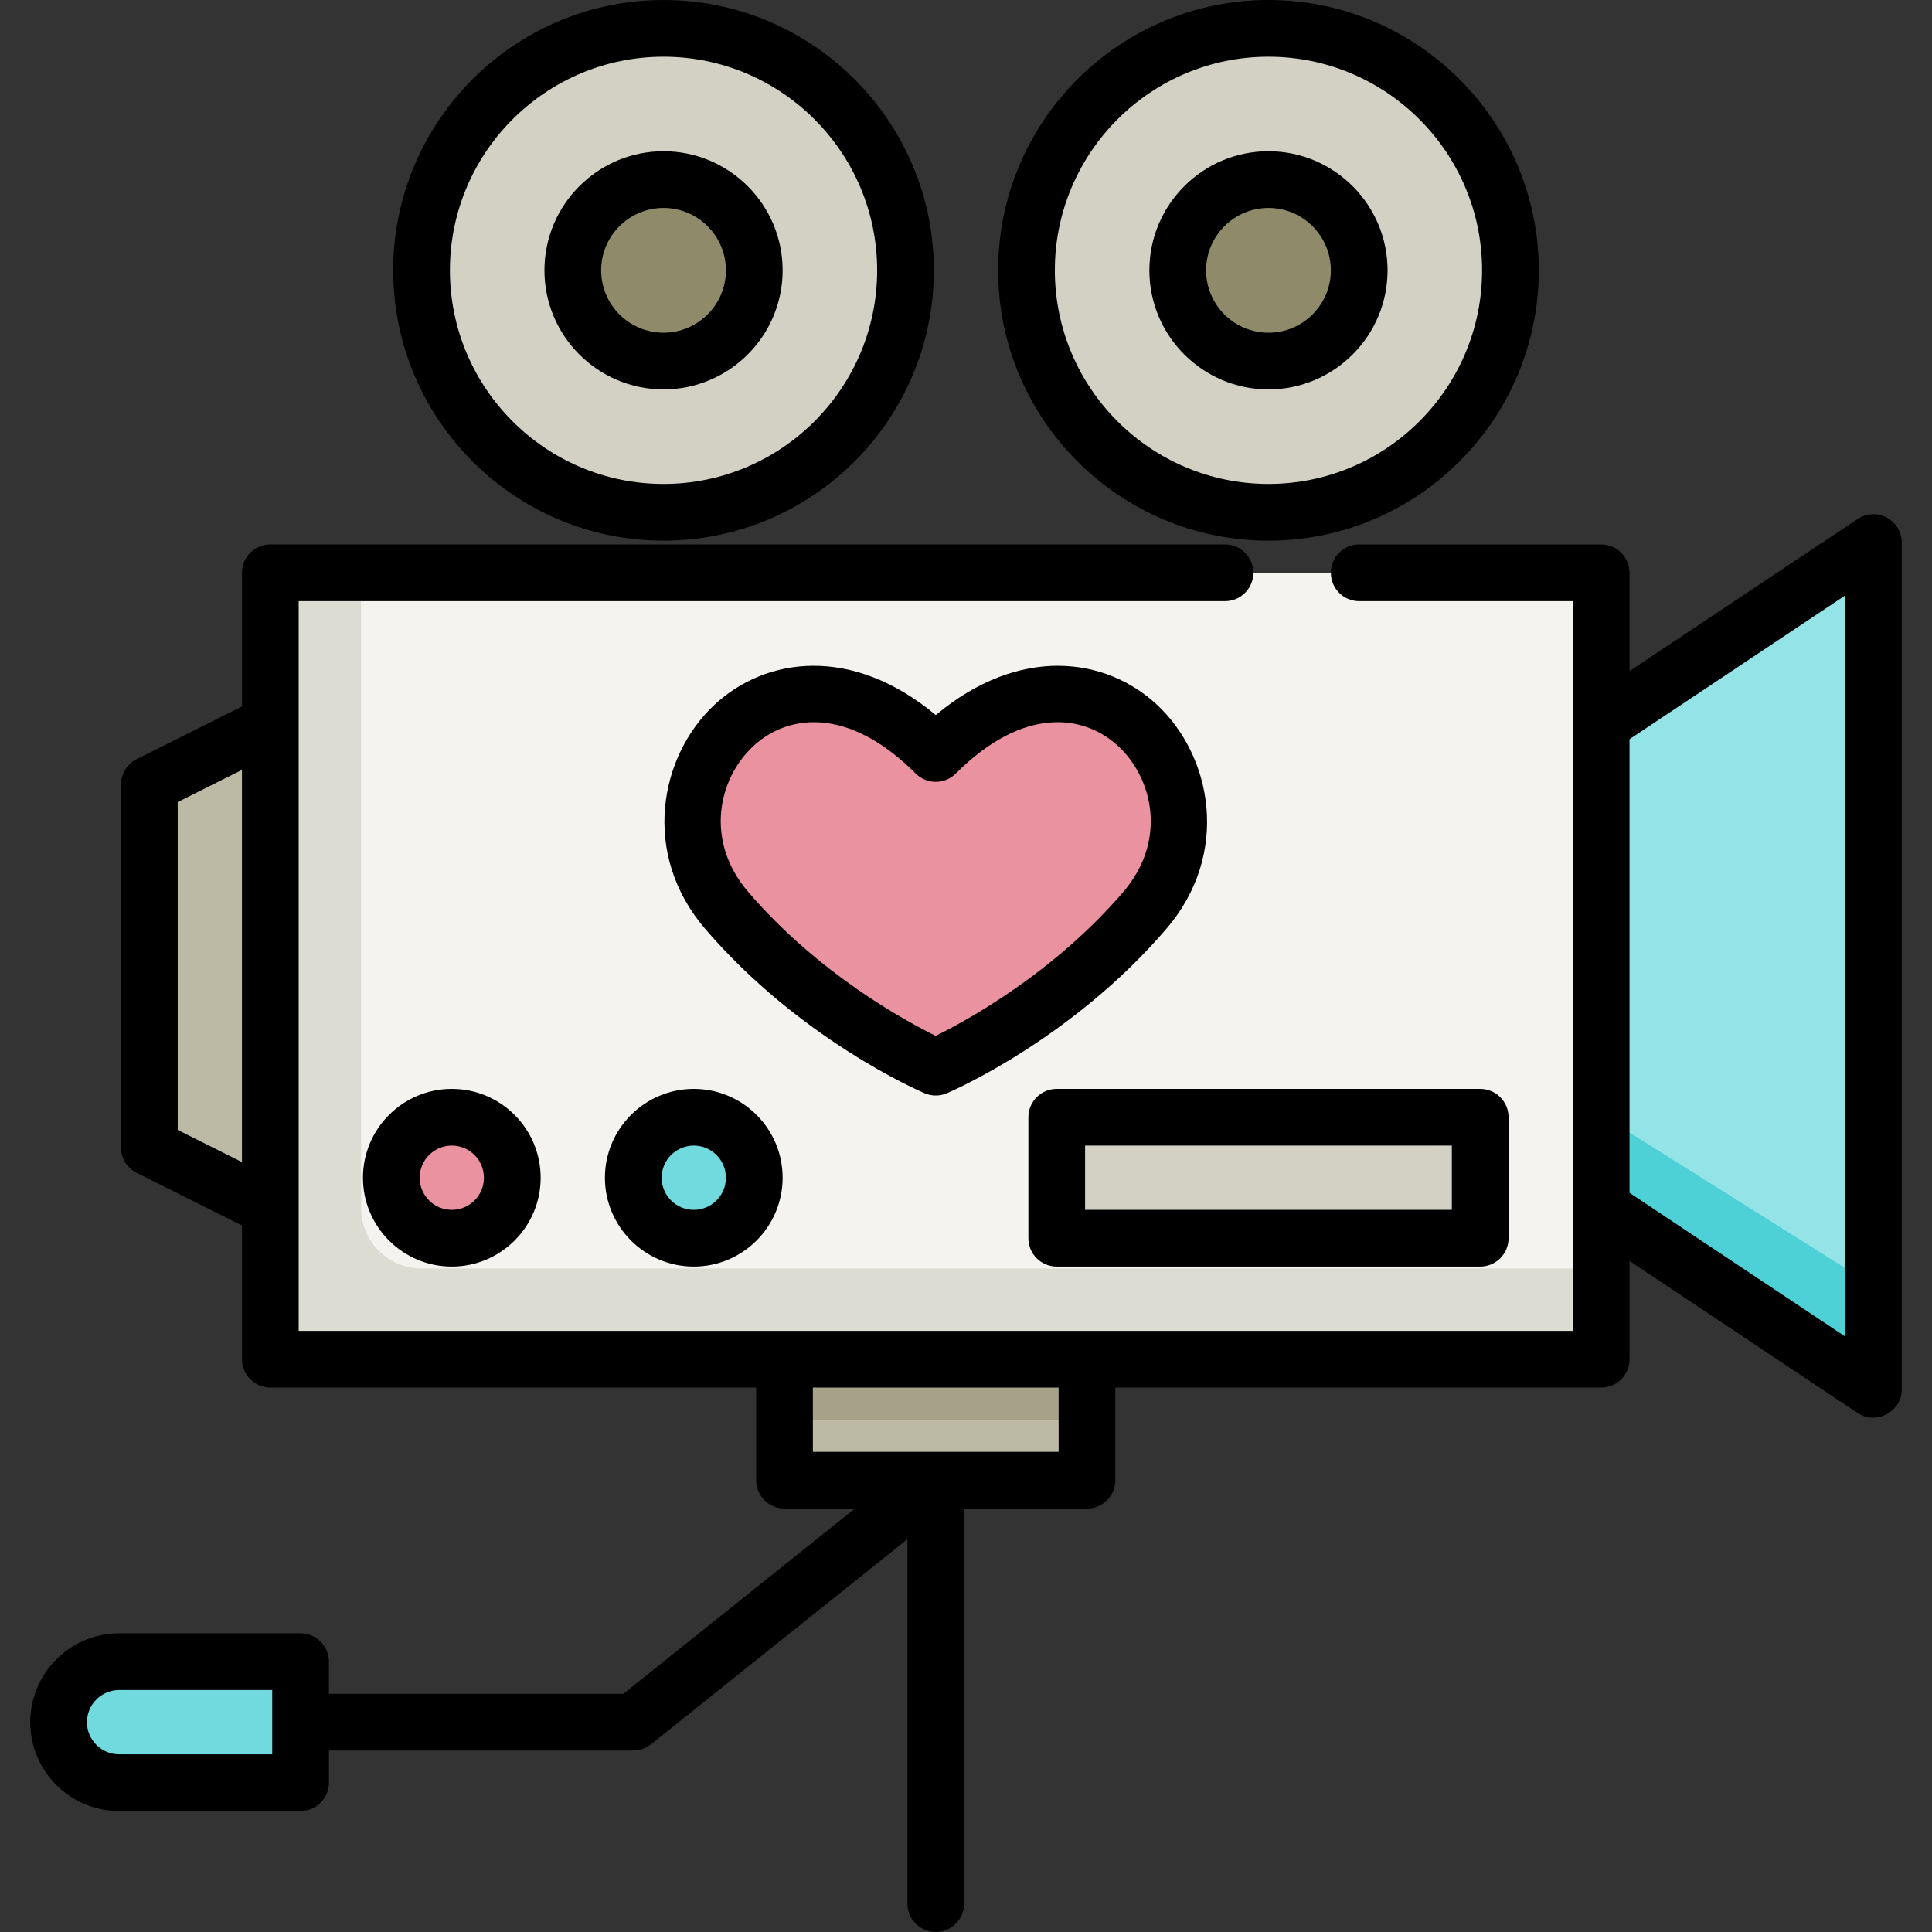 <?xml version="1.0" encoding="iso-8859-1"?>
<!-- Generator: Adobe Illustrator 19.0.0, SVG Export Plug-In . SVG Version: 6.00 Build 0)  -->
<svg version="1.1" id="Capa_1" xmlns="http://www.w3.org/2000/svg" xmlns:xlink="http://www.w3.org/1999/xlink" x="0px" y="0px"
	 viewBox="0 0 512 512" style="enable-background:new 0 0 512 512;" xml:space="preserve">
<rect x="0" y="0" width="512" height="512" fill="#333333" stroke="none"/>
<polygon style="fill:#94E4E7;" points="496.47,368.219 424.329,320.125 424.329,191.875 496.47,143.781 "/>
<polygon style="fill:#4DD1D6;" points="424.329,295.401 424.329,320.125 496.47,368.219 496.47,340.747 "/>
<circle style="fill:#D2D1C3;" cx="336.157" cy="71.64" r="64.125"/>
<circle style="fill:#8F8B6A;" cx="336.157" cy="71.64" r="24.047"/>
<circle style="fill:#D2D1C3;" cx="175.843" cy="71.64" r="64.125"/>
<circle style="fill:#8F8B6A;" cx="175.843" cy="71.64" r="24.047"/>
<g>
	<polygon style="fill:#BCB9A5;" points="39.577,304.094 71.64,320.125 71.64,191.875 39.577,207.906 	"/>
	<rect x="207.906" y="360.204" style="fill:#BCB9A5;" width="80.157" height="32.063"/>
</g>
<rect x="207.906" y="360.204" style="fill:#A5A288;" width="80.157" height="16.031"/>
<rect x="71.64" y="151.796" style="fill:#F4F3F0;" width="352.689" height="208.407"/>
<path style="fill:#DDDCD2;" d="M95.687,320.125V151.796H71.64v208.407h352.689v-24.047H111.718
	C102.864,336.157,95.687,328.98,95.687,320.125z"/>
<g>
	<path style="fill:#EB92A1;" d="M247.984,199.678c-41.929-41.929-83.196,9.16-55.42,41.565c24.232,28.27,55.42,41.565,55.42,41.565
		s31.189-13.295,55.42-41.565C331.181,208.837,289.913,157.748,247.984,199.678z"/>
	<circle style="fill:#EB92A1;" cx="119.734" cy="312.11" r="16.031"/>
</g>
<circle style="fill:#71DADE;" cx="183.859" cy="312.11" r="16.031"/>
<rect x="280.047" y="296.078" style="fill:#D2D1C3;" width="112.219" height="32.063"/>
<path style="fill:#71DADE;" d="M31.562,472.423h48.094V440.36H31.562c-8.854,0-16.031,7.177-16.031,16.031l0,0
	C15.53,465.246,22.707,472.423,31.562,472.423z"/>
<path d="M500.016,137.156c-2.444-1.309-5.408-1.165-7.714,0.373l-60.458,40.305v-26.037c0-4.15-3.364-7.515-7.515-7.515h-64.125
	c-4.151,0-7.515,3.365-7.515,7.515s3.364,7.515,7.515,7.515h56.611v193.378H288.063h-80.157H79.155V159.311h245.479
	c4.151,0,7.515-3.365,7.515-7.515s-3.364-7.515-7.515-7.515H71.64c-4.151,0-7.515,3.365-7.515,7.515v35.434l-27.909,13.954
	c-2.545,1.272-4.154,3.875-4.154,6.721v96.188c0,2.847,1.608,5.449,4.154,6.721l27.909,13.954v35.434
	c0,4.15,3.364,7.515,7.515,7.515h128.751v24.548c0,4.15,3.364,7.515,7.515,7.515h18.655l-61.37,49.096H87.17v-8.517
	c0-4.15-3.364-7.515-7.515-7.515H31.562c-12.983,0-23.546,10.563-23.546,23.546s10.563,23.546,23.546,23.546h48.094
	c4.151,0,7.515-3.365,7.515-7.515v-8.517h80.658c1.706,0,3.362-0.581,4.695-1.647l67.947-54.358v96.585
	c0,4.15,3.364,7.515,7.515,7.515s7.515-3.365,7.515-7.515V399.781h32.564c4.151,0,7.515-3.365,7.515-7.515v-24.548h128.751
	c4.151,0,7.515-3.365,7.515-7.515v-26.037l60.458,40.306c4.91,3.274,11.683-0.378,11.683-6.252V143.782
	C503.984,141.009,502.459,138.462,500.016,137.156z M47.092,299.45v-86.899l17.033-8.517v103.932L47.092,299.45z M72.141,464.908
	H31.562c-4.696,0-8.517-3.82-8.517-8.517c0-4.696,3.82-8.517,8.517-8.517h40.579V464.908z M280.548,384.751h-65.127v-17.033h65.127
	V384.751z M488.955,354.178l-57.112-38.074V195.897l57.112-38.074V354.178z"/>
<path d="M336.157,143.28c39.502,0,71.64-32.138,71.64-71.64S375.659,0,336.157,0s-71.64,32.138-71.64,71.64
	S296.654,143.28,336.157,143.28z M336.157,15.029c31.215,0,56.611,25.396,56.611,56.611s-25.396,56.611-56.611,56.611
	s-56.611-25.396-56.611-56.611S304.942,15.029,336.157,15.029z"/>
<path d="M336.157,103.202c17.403,0,31.562-14.159,31.562-31.562s-14.159-31.562-31.562-31.562s-31.562,14.159-31.562,31.562
	S318.754,103.202,336.157,103.202z M336.157,55.108c9.116,0,16.532,7.416,16.532,16.532s-7.417,16.532-16.532,16.532
	s-16.532-7.416-16.532-16.532S327.041,55.108,336.157,55.108z"/>
<path d="M175.843,143.28c39.502,0,71.64-32.138,71.64-71.64S215.346,0,175.843,0s-71.64,32.138-71.64,71.64
	S136.341,143.28,175.843,143.28z M175.843,15.029c31.215,0,56.611,25.396,56.611,56.611s-25.396,56.611-56.611,56.611
	s-56.611-25.396-56.611-56.611S144.628,15.029,175.843,15.029z"/>
<path d="M175.843,103.202c17.403,0,31.562-14.159,31.562-31.562s-14.159-31.562-31.562-31.562s-31.562,14.159-31.562,31.562
	S158.44,103.202,175.843,103.202z M175.843,55.108c9.116,0,16.532,7.416,16.532,16.532s-7.416,16.532-16.532,16.532
	s-16.532-7.416-16.532-16.532S166.728,55.108,175.843,55.108z"/>
<path d="M247.984,290.323c1.003,0,2.006-0.2,2.947-0.602c1.34-0.571,33.093-14.32,58.179-43.587
	c17.067-19.912,12.091-45.863-2.58-59.449c-13.449-12.454-36.215-15.808-58.546,2.813c-22.33-18.621-45.097-15.267-58.546-2.813
	c-14.672,13.586-19.647,39.536-2.58,59.449c25.086,29.267,56.84,43.017,58.179,43.587
	C245.978,290.123,246.981,290.323,247.984,290.323z M198.269,236.353c-11.596-13.528-7.943-30.006,1.381-38.64
	c4.064-3.763,9.571-6.324,16.058-6.324c7.833,0,17.096,3.736,26.962,13.603c2.936,2.935,7.693,2.935,10.628,0
	c18.037-18.036,34.049-15.585,43.021-7.279c9.324,8.635,12.976,25.112,1.381,38.64c-18.521,21.607-41.648,34.182-49.722,38.159
	C239.908,270.549,216.861,258.042,198.269,236.353z"/>
<path d="M96.188,312.11c0,12.983,10.563,23.546,23.546,23.546s23.546-10.563,23.546-23.546s-10.563-23.546-23.546-23.546
	S96.188,299.126,96.188,312.11z M128.25,312.11c0,4.696-3.82,8.517-8.517,8.517s-8.517-3.82-8.517-8.517
	c0-4.696,3.82-8.517,8.517-8.517S128.25,307.413,128.25,312.11z"/>
<path d="M160.313,312.11c0,12.983,10.563,23.546,23.546,23.546s23.546-10.563,23.546-23.546s-10.563-23.546-23.546-23.546
	S160.313,299.126,160.313,312.11z M192.376,312.11c0,4.696-3.82,8.517-8.517,8.517s-8.517-3.82-8.517-8.517
	c0-4.696,3.82-8.517,8.517-8.517S192.376,307.413,192.376,312.11z"/>
<path d="M280.047,335.656h112.219c4.151,0,7.515-3.365,7.515-7.515v-32.063c0-4.15-3.364-7.515-7.515-7.515H280.047
	c-4.151,0-7.515,3.365-7.515,7.515v32.063C272.532,332.291,275.896,335.656,280.047,335.656z M287.562,303.593h97.19v17.033h-97.19
	V303.593z"/>
<g>
</g>
<g>
</g>
<g>
</g>
<g>
</g>
<g>
</g>
<g>
</g>
<g>
</g>
<g>
</g>
<g>
</g>
<g>
</g>
<g>
</g>
<g>
</g>
<g>
</g>
<g>
</g>
<g>
</g>
</svg>
